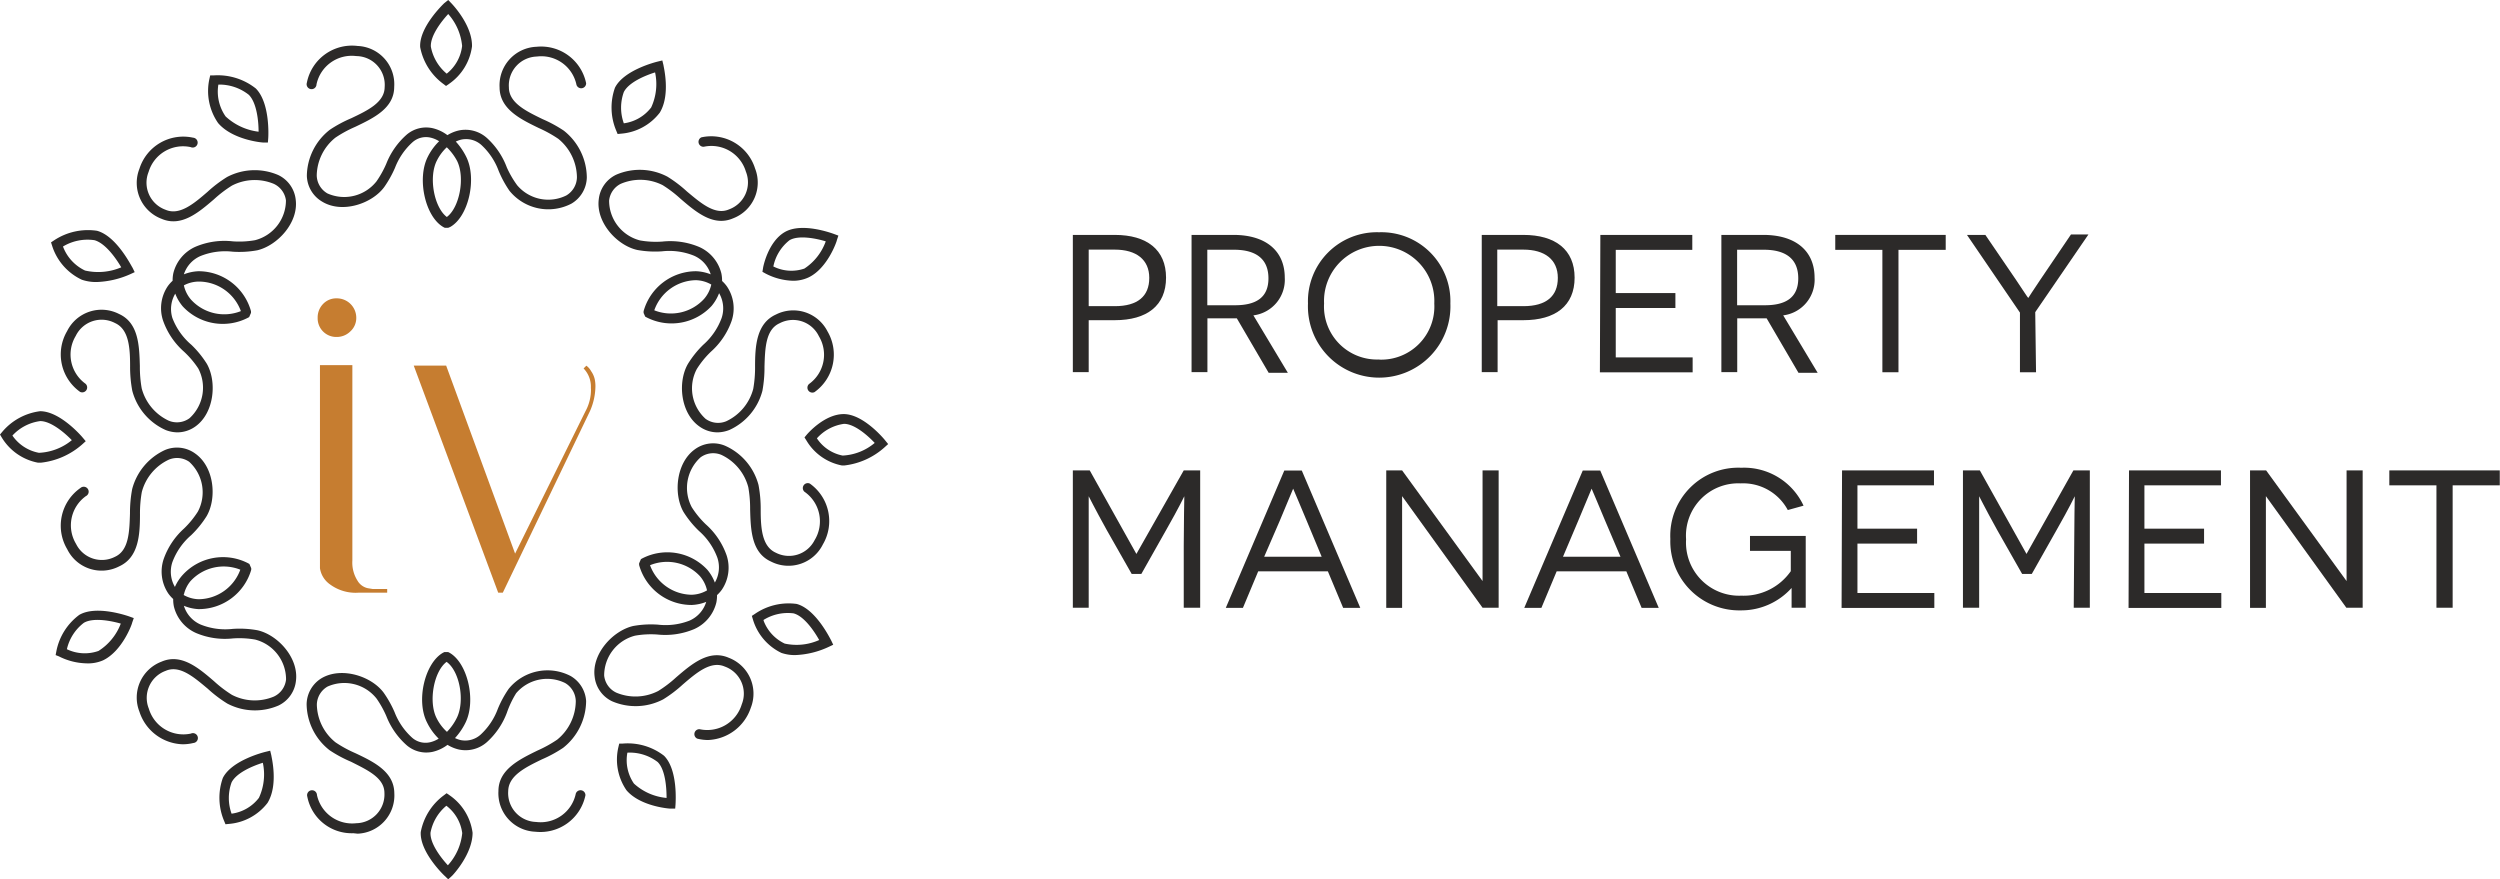 <svg xmlns="http://www.w3.org/2000/svg" id="76706a3e-a1cd-4edf-84d4-f5869e5f2316" data-name="Layer 1" viewBox="0 0 217.53 76.51"><defs><style>.d65f2e40-6269-4cac-b4af-04b5c979b123{fill:#2c2a29;}.\35 072f8f0-70b2-43c0-bc5c-c7b25dd87746{fill:#c67d30;}</style></defs><title>iv-property-management-logo</title><path class="d65f2e40-6269-4cac-b4af-04b5c979b123" d="M97,20.44c2.78,0,4.46,1.28,4.46,3.72s-1.67,3.7-4.46,3.7H94.73v4.52H93.35V20.44Zm0,6.2c2,0,3-.87,3-2.46s-1.13-2.46-3-2.46H94.73v4.92Z"></path><path class="d65f2e40-6269-4cac-b4af-04b5c979b123" d="M107.62,27.7c-.26,0-.84,0-1.09,0h-1.47v4.68h-1.38V20.44h3.65c2.8,0,4.46,1.38,4.46,3.72a3.12,3.12,0,0,1-2.73,3.28l3,5h-1.67Zm-.15-1.14c1.74,0,2.9-.61,2.9-2.34s-1.13-2.49-3-2.49h-2.32v4.83Z"></path><path class="d65f2e40-6269-4cac-b4af-04b5c979b123" d="M120,20.21a6,6,0,0,1,6.2,6.2,6.2,6.2,0,1,1-12.39,0A6,6,0,0,1,120,20.21Zm0,11.08a4.62,4.62,0,0,0,4.8-4.88,4.8,4.8,0,1,0-9.59,0A4.61,4.61,0,0,0,120,31.28Z"></path><path class="d65f2e40-6269-4cac-b4af-04b5c979b123" d="M132.55,20.44c2.78,0,4.46,1.28,4.46,3.72s-1.67,3.7-4.46,3.7h-2.24v4.52h-1.38V20.44Zm0,6.2c2,0,3-.87,3-2.46s-1.13-2.46-3-2.46h-2.27v4.92Z"></path><path class="d65f2e40-6269-4cac-b4af-04b5c979b123" d="M139.25,20.44h8v1.3h-6.66V25.5h5.19v1.3h-5.19v4.3h6.69v1.3h-8.07Z"></path><path class="d65f2e40-6269-4cac-b4af-04b5c979b123" d="M153.72,27.7c-.26,0-.84,0-1.09,0h-1.47v4.68h-1.38V20.44h3.65c2.8,0,4.46,1.38,4.46,3.72a3.12,3.12,0,0,1-2.73,3.28l3,5h-1.67Zm-.15-1.14c1.74,0,2.9-.61,2.9-2.34s-1.13-2.49-3-2.49h-2.32v4.83Z"></path><path class="d65f2e40-6269-4cac-b4af-04b5c979b123" d="M165.19,21.74V32.39h-1.4V21.74h-4.1v-1.3h9.61v1.3Z"></path><path class="d65f2e40-6269-4cac-b4af-04b5c979b123" d="M177.16,32.39h-1.4V27.2l-4.61-6.76h1.6l2.68,3.93c.61.89,1,1.54,1.06,1.55h0s.41-.65,1-1.52l2.71-4h1.52l-4.63,6.76Z"></path><path class="d65f2e40-6269-4cac-b4af-04b5c979b123" d="M103,47.5c0-1.84.05-4.3.05-4.32h0s-.48,1-1.55,2.88l-2.19,3.88h-.84L96.3,46.12c-1.11-2-1.55-2.92-1.57-2.94h0s0,2.47,0,4.32v5.38H93.35V40.93h1.47l4.06,7.27h0L103,40.93h1.43V52.88H103Z"></path><path class="d65f2e40-6269-4cac-b4af-04b5c979b123" d="M109.48,49.71l-1.33,3.18h-1.49l5.09-11.95h1.52l5.09,11.95h-1.49l-1.33-3.18Zm4.22-4.39c-.46-1.09-1.16-2.78-1.18-2.8h0s-.72,1.71-1.16,2.78L110,48.44h5Z"></path><path class="d65f2e40-6269-4cac-b4af-04b5c979b123" d="M122,43.17h0s0,1.38,0,2.87v6.85h-1.38V40.93H122l7,9.63h0s0-1.42,0-2.8V40.93h1.4V52.88H129Z"></path><path class="d65f2e40-6269-4cac-b4af-04b5c979b123" d="M135.45,49.71l-1.33,3.18h-1.49l5.09-11.95h1.52l5.09,11.95h-1.49l-1.33-3.18Zm4.22-4.39c-.46-1.09-1.16-2.78-1.18-2.8h0s-.72,1.71-1.16,2.78L136,48.44h5Z"></path><path class="d65f2e40-6269-4cac-b4af-04b5c979b123" d="M155.89,52.88c0-1.37,0-1.57,0-1.72h0a5.88,5.88,0,0,1-4.42,1.95,6,6,0,0,1-6.13-6.21,5.92,5.92,0,0,1,6.18-6.2A5.7,5.7,0,0,1,156.93,44l-1.37.38a4.41,4.41,0,0,0-4.1-2.32,4.55,4.55,0,0,0-4.75,4.87,4.62,4.62,0,0,0,4.81,4.9,5,5,0,0,0,4.3-2.13V47.93h-3.55v-1.3h4.85v6.25Z"></path><path class="d65f2e40-6269-4cac-b4af-04b5c979b123" d="M160.28,40.93h8v1.3h-6.66V46h5.19v1.3h-5.19v4.3h6.69v1.3h-8.07Z"></path><path class="d65f2e40-6269-4cac-b4af-04b5c979b123" d="M180.48,47.5c0-1.84.05-4.3.05-4.32h0s-.48,1-1.55,2.88l-2.19,3.88h-.84l-2.17-3.82c-1.11-2-1.55-2.92-1.57-2.94h0s0,2.47,0,4.32v5.38H170.8V40.93h1.47l4.06,7.27h0l4.08-7.27h1.43V52.88h-1.4Z"></path><path class="d65f2e40-6269-4cac-b4af-04b5c979b123" d="M185.25,40.93h8v1.3h-6.66V46h5.19v1.3h-5.19v4.3h6.69v1.3h-8.07Z"></path><path class="d65f2e40-6269-4cac-b4af-04b5c979b123" d="M197.16,43.17h0s0,1.38,0,2.87v6.85h-1.38V40.93h1.4l7,9.63h0s0-1.42,0-2.8V40.93h1.4V52.88h-1.42Z"></path><path class="d65f2e40-6269-4cac-b4af-04b5c979b123" d="M213.41,42.23V52.88H212V42.23h-4.1v-1.3h9.61v1.3Z"></path><path class="5072f8f0-70b2-43c0-bc5c-c7b25dd87746" d="M51.42,33.79a3.91,3.91,0,0,1-.48,2L44.82,48.17l-6-16.36H36l7.35,19.76h.4l7.59-15.81a5.49,5.49,0,0,0,.47-2.17,3.19,3.19,0,0,0-.06-.59,2,2,0,0,0-.32-.71,1.41,1.41,0,0,0-.41-.47l-.24.24a2.28,2.28,0,0,1,.63,1.74M29.27,29.32a1.68,1.68,0,0,0,1.21-.48A1.57,1.57,0,0,0,31,27.66a1.69,1.69,0,0,0-1.7-1.7,1.58,1.58,0,0,0-1.19.49,1.68,1.68,0,0,0-.47,1.21,1.62,1.62,0,0,0,1.66,1.66m4.39,22.25v-.32H32.43L32,51.18a1.37,1.37,0,0,1-.89-.65,2.92,2.92,0,0,1-.45-1.76v-17H27.84v17l0,.67a2.1,2.1,0,0,0,.89,1.42,3.75,3.75,0,0,0,2.47.71Z"></path><path class="d65f2e40-6269-4cac-b4af-04b5c979b123" d="M39,19.82H38.7l-.1-.05c-1.59-.88-2.34-4.19-1.39-6.1a5,5,0,0,1,1-1.38,2.41,2.41,0,0,0-.77-.32,1.76,1.76,0,0,0-1.55.41,5.82,5.82,0,0,0-1.52,2.22,9.42,9.42,0,0,1-.94,1.68c-1.07,1.45-3.66,2.32-5.39,1.27a2.69,2.69,0,0,1-1.34-2.26,5.17,5.17,0,0,1,2-4,11.24,11.24,0,0,1,1.86-1c1.43-.68,2.9-1.38,2.91-2.71A2.5,2.5,0,0,0,31,4.88a3.13,3.13,0,0,0-3.46,2.46.43.43,0,1,1-.84-.14A4,4,0,0,1,31.12,4,3.33,3.33,0,0,1,34.3,7.56c0,1.87-1.81,2.72-3.4,3.48a10.6,10.6,0,0,0-1.72.94,4.31,4.31,0,0,0-1.62,3.28,1.85,1.85,0,0,0,.93,1.57,3.58,3.58,0,0,0,4.27-1.05,8.69,8.69,0,0,0,.85-1.53,6.58,6.58,0,0,1,1.75-2.51,2.61,2.61,0,0,1,2.27-.59,3.44,3.44,0,0,1,1.3.61,3.27,3.27,0,0,1,1-.41,2.8,2.8,0,0,1,2.43.65,6.54,6.54,0,0,1,1.74,2.57A8.45,8.45,0,0,0,45,16.12a3.54,3.54,0,0,0,4.27.89,1.87,1.87,0,0,0,.93-1.59,4.38,4.38,0,0,0-1.62-3.34,10.94,10.94,0,0,0-1.7-.94c-1.59-.77-3.4-1.65-3.41-3.53a3.35,3.35,0,0,1,3.21-3.54A4,4,0,0,1,51,7.24a.43.43,0,0,1-.84.14,3.12,3.12,0,0,0-3.45-2.46A2.51,2.51,0,0,0,44.28,7.6c0,1.35,1.5,2.07,2.94,2.77a11.49,11.49,0,0,1,1.84,1,5.24,5.24,0,0,1,2,4.07,2.71,2.71,0,0,1-1.34,2.28,4.35,4.35,0,0,1-5.39-1.12,9.26,9.26,0,0,1-.94-1.73,5.77,5.77,0,0,0-1.51-2.26,2,2,0,0,0-1.71-.47,2.28,2.28,0,0,0-.51.18,5.65,5.65,0,0,1,.91,1.33c.95,1.91.19,5.22-1.4,6.1Zm-.13-7A4.09,4.09,0,0,0,38,14c-.72,1.45-.22,4.06.88,4.88,1.1-.81,1.61-3.43.89-4.88A4.74,4.74,0,0,0,38.89,12.83Z"></path><path class="d65f2e40-6269-4cac-b4af-04b5c979b123" d="M62.43,37.62a2.7,2.7,0,0,1-1.57-.51c-1.66-1.16-1.91-3.88-1-5.45A8.71,8.71,0,0,1,61.19,30a5.72,5.72,0,0,0,1.6-2.33,2.63,2.63,0,0,0-.22-2.16,3.86,3.86,0,0,1-.65,1.11,4.75,4.75,0,0,1-5.65,1l-.13-.07L56,27.23l0-.15a4.75,4.75,0,0,1,4.57-3.48,3.84,3.84,0,0,1,1.27.27,2.61,2.61,0,0,0-1.45-1.62,5.73,5.73,0,0,0-2.8-.38,8.67,8.67,0,0,1-2.14-.12c-1.76-.39-3.61-2.4-3.35-4.41a2.69,2.69,0,0,1,1.52-2.14,5.17,5.17,0,0,1,4.45.17,11.1,11.1,0,0,1,1.7,1.29c1.2,1,2.44,2.09,3.66,1.56a2.5,2.5,0,0,0,1.47-3.29,3.13,3.13,0,0,0-3.66-2.16.43.43,0,0,1-.21-.82,4,4,0,0,1,4.67,2.71A3.33,3.33,0,0,1,63.78,19c-1.71.74-3.22-.55-4.56-1.7a10.6,10.6,0,0,0-1.56-1.19A4.31,4.31,0,0,0,54,16,1.85,1.85,0,0,0,53,17.45a3.58,3.58,0,0,0,2.69,3.47,7.88,7.88,0,0,0,1.94.1,6.47,6.47,0,0,1,3.21.47,3.41,3.41,0,0,1,1.93,2.31,3,3,0,0,1,.06.65,3,3,0,0,1,.42.47,3.41,3.41,0,0,1,.41,3,6.46,6.46,0,0,1-1.81,2.69,7.93,7.93,0,0,0-1.22,1.5,3.58,3.58,0,0,0,.76,4.33,1.85,1.85,0,0,0,1.81.21,4.32,4.32,0,0,0,2.34-2.81,10.61,10.61,0,0,0,.16-1.95c0-1.76.11-3.75,1.81-4.52A3.34,3.34,0,0,1,72,28.83a4,4,0,0,1-1.13,5.29.43.43,0,0,1-.47-.71,3.13,3.13,0,0,0,.85-4.16,2.5,2.5,0,0,0-3.42-1.12c-1.22.55-1.26,2.19-1.31,3.77A11.17,11.17,0,0,1,66.34,34a5.18,5.18,0,0,1-2.87,3.41A2.9,2.9,0,0,1,62.43,37.62ZM56.93,27a3.91,3.91,0,0,0,4.34-1,2.81,2.81,0,0,0,.62-1.24,2.8,2.8,0,0,0-1.34-.38A3.91,3.91,0,0,0,56.93,27Z"></path><path class="d65f2e40-6269-4cac-b4af-04b5c979b123" d="M61.61,64.39a3.81,3.81,0,0,1-.94-.12.43.43,0,0,1,.21-.82,3.13,3.13,0,0,0,3.66-2.16A2.5,2.5,0,0,0,63.07,58c-1.22-.53-2.46.53-3.66,1.56a11.18,11.18,0,0,1-1.7,1.29,5.17,5.17,0,0,1-4.45.17,2.69,2.69,0,0,1-1.52-2.14c-.26-2,1.59-4,3.35-4.41a8.68,8.68,0,0,1,2.14-.12A5.73,5.73,0,0,0,60,54a2.61,2.61,0,0,0,1.45-1.63,3.82,3.82,0,0,1-1.27.27,4.74,4.74,0,0,1-4.57-3.48l0-.14.16-.37.13-.07a4.75,4.75,0,0,1,5.65,1,3.87,3.87,0,0,1,.65,1.11,2.63,2.63,0,0,0,.22-2.16,5.73,5.73,0,0,0-1.6-2.33,8.69,8.69,0,0,1-1.35-1.66c-.89-1.57-.64-4.28,1-5.45a2.69,2.69,0,0,1,2.61-.31A5.18,5.18,0,0,1,66,42.2a11.17,11.17,0,0,1,.19,2.12c0,1.58.09,3.22,1.31,3.77A2.5,2.5,0,0,0,70.88,47,3.13,3.13,0,0,0,70,42.79a.43.43,0,0,1,.47-.71,4,4,0,0,1,1.13,5.29,3.34,3.34,0,0,1-4.52,1.49c-1.7-.77-1.76-2.76-1.81-4.52a10.63,10.63,0,0,0-.16-1.95,4.32,4.32,0,0,0-2.34-2.81,1.85,1.85,0,0,0-1.82.22,3.59,3.59,0,0,0-.76,4.33,8,8,0,0,0,1.22,1.49,6.47,6.47,0,0,1,1.81,2.69,3.42,3.42,0,0,1-.41,3,3,3,0,0,1-.42.47,3,3,0,0,1-.06.65,3.41,3.41,0,0,1-1.93,2.31,6.47,6.47,0,0,1-3.21.47,7.93,7.93,0,0,0-1.93.1,3.58,3.58,0,0,0-2.69,3.47,1.85,1.85,0,0,0,1.06,1.49,4.31,4.31,0,0,0,3.65-.15,10.56,10.56,0,0,0,1.56-1.19c1.33-1.14,2.84-2.44,4.56-1.7a3.34,3.34,0,0,1,1.93,4.35A4.09,4.09,0,0,1,61.61,64.39ZM56.56,49.18a3.91,3.91,0,0,0,3.62,2.57,2.79,2.79,0,0,0,1.34-.38,2.82,2.82,0,0,0-.62-1.24A3.91,3.91,0,0,0,56.56,49.18Z"></path><path class="d65f2e40-6269-4cac-b4af-04b5c979b123" d="M15.42,37.62a2.89,2.89,0,0,1-1-.2A5.18,5.18,0,0,1,11.51,34a11.21,11.21,0,0,1-.19-2.12c0-1.58-.09-3.22-1.31-3.77a2.5,2.5,0,0,0-3.42,1.12,3.13,3.13,0,0,0,.85,4.16.43.43,0,0,1-.47.71,4,4,0,0,1-1.13-5.29,3.34,3.34,0,0,1,4.52-1.49c1.7.77,1.76,2.76,1.81,4.52a10.62,10.62,0,0,0,.16,1.95,4.32,4.32,0,0,0,2.34,2.81,1.85,1.85,0,0,0,1.82-.21,3.59,3.59,0,0,0,.76-4.33A8,8,0,0,0,16,30.59a6.45,6.45,0,0,1-1.81-2.69,3.42,3.42,0,0,1,.41-3,3,3,0,0,1,.42-.47,3,3,0,0,1,.06-.65,3.41,3.41,0,0,1,1.93-2.31A6.46,6.46,0,0,1,20.26,21a7.92,7.92,0,0,0,1.93-.1,3.58,3.58,0,0,0,2.69-3.47A1.85,1.85,0,0,0,23.83,16a4.31,4.31,0,0,0-3.65.15,10.56,10.56,0,0,0-1.56,1.19c-1.33,1.14-2.84,2.44-4.56,1.7a3.34,3.34,0,0,1-1.93-4.35,4,4,0,0,1,4.67-2.71.43.43,0,1,1-.21.82,3.13,3.13,0,0,0-3.66,2.16,2.5,2.5,0,0,0,1.47,3.29c1.22.53,2.47-.53,3.66-1.56a11.14,11.14,0,0,1,1.7-1.29,5.17,5.17,0,0,1,4.45-.17,2.69,2.69,0,0,1,1.52,2.14c.26,2-1.59,4-3.35,4.41a8.66,8.66,0,0,1-2.14.12,5.72,5.72,0,0,0-2.8.38A2.61,2.61,0,0,0,16,23.87a3.84,3.84,0,0,1,1.27-.27,4.74,4.74,0,0,1,4.57,3.48l0,.14-.16.37-.13.07a4.75,4.75,0,0,1-5.65-1,3.86,3.86,0,0,1-.65-1.11A2.63,2.63,0,0,0,15,27.67,5.73,5.73,0,0,0,16.65,30,8.71,8.71,0,0,1,18,31.66c.89,1.57.64,4.28-1,5.45A2.7,2.7,0,0,1,15.42,37.62ZM16,24.83a2.82,2.82,0,0,0,.62,1.24,3.91,3.91,0,0,0,4.34,1,3.91,3.91,0,0,0-3.62-2.57A2.79,2.79,0,0,0,16,24.83Z"></path><path class="d65f2e40-6269-4cac-b4af-04b5c979b123" d="M15.86,64.76a4.09,4.09,0,0,1-3.73-2.84,3.34,3.34,0,0,1,1.93-4.35c1.71-.74,3.22.55,4.56,1.7a10.62,10.62,0,0,0,1.56,1.19,4.31,4.31,0,0,0,3.65.15,1.85,1.85,0,0,0,1.06-1.49,3.58,3.58,0,0,0-2.69-3.47,8,8,0,0,0-1.93-.1,6.45,6.45,0,0,1-3.21-.47,3.4,3.4,0,0,1-1.93-2.31,3,3,0,0,1-.06-.65,3,3,0,0,1-.42-.47,3.42,3.42,0,0,1-.41-3A6.46,6.46,0,0,1,16,46a8,8,0,0,0,1.22-1.49,3.59,3.59,0,0,0-.76-4.33A1.85,1.85,0,0,0,14.68,40a4.32,4.32,0,0,0-2.34,2.81,10.62,10.62,0,0,0-.16,1.95c0,1.76-.11,3.75-1.81,4.52a3.33,3.33,0,0,1-4.52-1.49A4,4,0,0,1,7,42.46a.43.43,0,1,1,.47.71,3.13,3.13,0,0,0-.85,4.16A2.5,2.5,0,0,0,10,48.45c1.22-.55,1.26-2.19,1.31-3.77a11.21,11.21,0,0,1,.19-2.12,5.18,5.18,0,0,1,2.87-3.41,2.69,2.69,0,0,1,2.61.31c1.66,1.16,1.91,3.88,1,5.45a8.68,8.68,0,0,1-1.35,1.66A5.73,5.73,0,0,0,15,48.91a2.63,2.63,0,0,0,.22,2.16A3.84,3.84,0,0,1,15.92,50a4.75,4.75,0,0,1,5.65-1l.13.07.16.37,0,.14A4.75,4.75,0,0,1,17.25,53,3.83,3.83,0,0,1,16,52.71a2.61,2.61,0,0,0,1.45,1.63,5.73,5.73,0,0,0,2.81.38,8.63,8.63,0,0,1,2.14.12c1.76.39,3.61,2.4,3.35,4.41a2.69,2.69,0,0,1-1.52,2.14,5.17,5.17,0,0,1-4.45-.17,11.13,11.13,0,0,1-1.7-1.29c-1.2-1-2.44-2.09-3.66-1.56a2.5,2.5,0,0,0-1.47,3.29,3.13,3.13,0,0,0,3.66,2.17.43.43,0,1,1,.21.82A3.81,3.81,0,0,1,15.86,64.76Zm.1-13a2.78,2.78,0,0,0,1.33.38,3.9,3.9,0,0,0,3.62-2.57,3.91,3.91,0,0,0-4.34,1A2.81,2.81,0,0,0,16,51.74Z"></path><path class="d65f2e40-6269-4cac-b4af-04b5c979b123" d="M69,24.43a5.47,5.47,0,0,1-2.39-.63l-.27-.15.05-.3c0-.09.43-2.31,1.9-3.16s4,.07,4.28.17l.38.14-.13.39c0,.1-.82,2.47-2.47,3.25A3.15,3.15,0,0,1,69,24.43Zm-1.7-1.24a3.49,3.49,0,0,0,2.69.18A4.74,4.74,0,0,0,71.85,21c-.86-.26-2.36-.56-3.15-.1A3.87,3.87,0,0,0,67.29,23.19Z"></path><path class="d65f2e40-6269-4cac-b4af-04b5c979b123" d="M7.51,57.72a5.58,5.58,0,0,1-2.39-.61L4.84,57l.06-.31a5.16,5.16,0,0,1,2-3.19c1.5-.87,4.23.1,4.35.14l.39.14-.14.4c0,.1-.86,2.48-2.54,3.28A3.28,3.28,0,0,1,7.51,57.72ZM5.82,56.49a3.59,3.59,0,0,0,2.75.15,4.84,4.84,0,0,0,1.94-2.38c-.88-.25-2.4-.54-3.21-.07A4,4,0,0,0,5.82,56.49Z"></path><path class="d65f2e40-6269-4cac-b4af-04b5c979b123" d="M38.81,7.48l-.25-.19a5.16,5.16,0,0,1-2-3.19c-.1-1.73,2-3.73,2.09-3.82L39,0l.29.3c.07.08,1.82,1.89,1.78,3.74a4.71,4.71,0,0,1-2,3.26ZM39,1.22c-.62.67-1.56,1.9-1.51,2.84a4,4,0,0,0,1.38,2.35A3.6,3.6,0,0,0,40.21,4,4.86,4.86,0,0,0,39,1.22Z"></path><path class="d65f2e40-6269-4cac-b4af-04b5c979b123" d="M69.19,57a3.58,3.58,0,0,1-1.2-.19,4.72,4.72,0,0,1-2.48-2.92l-.09-.3.26-.17a5.17,5.17,0,0,1,3.64-.87c1.68.45,2.93,3.06,3,3.17l.18.38-.38.18A7.49,7.49,0,0,1,69.19,57Zm-2.75-3A3.6,3.6,0,0,0,68.28,56a4.84,4.84,0,0,0,3-.31c-.44-.79-1.32-2.08-2.23-2.32A4,4,0,0,0,66.44,53.94Z"></path><path class="d65f2e40-6269-4cac-b4af-04b5c979b123" d="M8.4,24.54a3.82,3.82,0,0,1-1.28-.2A4.88,4.88,0,0,1,4.54,21.4l-.1-.31.27-.18a5.34,5.34,0,0,1,3.73-.83c1.72.47,3,3.1,3.09,3.21l.19.39-.39.18A7.79,7.79,0,0,1,8.4,24.54ZM5.48,21.45A3.77,3.77,0,0,0,7.4,23.54a5.11,5.11,0,0,0,3.15-.28c-.47-.81-1.39-2.1-2.33-2.36A4.13,4.13,0,0,0,5.48,21.45Z"></path><path class="d65f2e40-6269-4cac-b4af-04b5c979b123" d="M73.48,40.5h-.23a4.6,4.6,0,0,1-3.08-2.17L70,38.06l.19-.23c.06-.07,1.52-1.79,3.22-1.8h0c1.67,0,3.42,2.05,3.61,2.29l.26.32-.3.27A6.31,6.31,0,0,1,73.48,40.5Zm-2.4-2.36a3.48,3.48,0,0,0,2.24,1.5,4.68,4.68,0,0,0,2.79-1.1c-.61-.65-1.76-1.66-2.67-1.66h0A3.87,3.87,0,0,0,71.08,38.14Z"></path><path class="d65f2e40-6269-4cac-b4af-04b5c979b123" d="M3.55,40.26H3.31A4.71,4.71,0,0,1,.16,38.08L0,37.81l.2-.24a5.16,5.16,0,0,1,3.29-1.79h0c1.74,0,3.62,2.19,3.7,2.29l.27.32-.31.28A6.49,6.49,0,0,1,3.55,40.26ZM1.08,37.9a3.6,3.6,0,0,0,2.31,1.5,4.84,4.84,0,0,0,2.86-1.1c-.63-.65-1.82-1.66-2.75-1.66h0A4,4,0,0,0,1.08,37.9Z"></path><path class="d65f2e40-6269-4cac-b4af-04b5c979b123" d="M53.74,11.66l-.12-.29a5.16,5.16,0,0,1-.11-3.74c.78-1.55,3.59-2.24,3.71-2.27l.41-.1.1.41c0,.1.64,2.55-.32,4.13a4.71,4.71,0,0,1-3.36,1.83ZM57,6.3c-.87.27-2.3.87-2.72,1.71a4,4,0,0,0,0,2.72,3.6,3.6,0,0,0,2.38-1.38A4.84,4.84,0,0,0,57,6.3Z"></path><path class="d65f2e40-6269-4cac-b4af-04b5c979b123" d="M19.62,71.72l-.12-.29a5.16,5.16,0,0,1-.11-3.74c.78-1.55,3.59-2.24,3.71-2.27l.41-.1.1.41c0,.1.64,2.55-.33,4.13a4.71,4.71,0,0,1-3.36,1.83Zm3.25-5.35c-.87.27-2.3.87-2.72,1.71a4,4,0,0,0,0,2.72,3.6,3.6,0,0,0,2.38-1.38A4.84,4.84,0,0,0,22.87,66.37Z"></path><path class="d65f2e40-6269-4cac-b4af-04b5c979b123" d="M58.75,70.36l-.42,0c-.11,0-2.62-.19-3.82-1.6A4.71,4.71,0,0,1,53.81,65l.07-.3.31,0a5.16,5.16,0,0,1,3.59,1.06c1.23,1.23,1,4.11,1,4.23Zm-4.16-4.87a3.59,3.59,0,0,0,.57,2.69A4.85,4.85,0,0,0,58,69.43c0-.91-.11-2.46-.77-3.12A4,4,0,0,0,54.59,65.49Z"></path><path class="d65f2e40-6269-4cac-b4af-04b5c979b123" d="M23.31,12.4l-.43,0c-.11,0-2.65-.23-3.9-1.69a4.89,4.89,0,0,1-.76-3.84l.07-.31.32,0a5.33,5.33,0,0,1,3.65,1.14c1.26,1.27,1.09,4.2,1.08,4.32ZM19,7.36a3.77,3.77,0,0,0,.63,2.77,5.11,5.11,0,0,0,2.87,1.33c0-.93-.16-2.52-.85-3.21A4.13,4.13,0,0,0,19,7.36Z"></path><path class="d65f2e40-6269-4cac-b4af-04b5c979b123" d="M30.74,72.5a3.93,3.93,0,0,1-4-3.18.43.43,0,1,1,.84-.14A3.13,3.13,0,0,0,31,71.63,2.5,2.5,0,0,0,33.45,69c0-1.33-1.49-2-2.91-2.72a11.16,11.16,0,0,1-1.86-1,5.17,5.17,0,0,1-2-4A2.69,2.69,0,0,1,28,59c1.73-1,4.32-.17,5.39,1.28a9.45,9.45,0,0,1,.94,1.68,5.82,5.82,0,0,0,1.52,2.22,1.76,1.76,0,0,0,1.55.41,2.4,2.4,0,0,0,.77-.32,5,5,0,0,1-1-1.38c-1-1.91-.2-5.22,1.39-6.1l.1-.05H39l.1.05c1.59.88,2.35,4.18,1.4,6.1a5.61,5.61,0,0,1-.91,1.33,2.28,2.28,0,0,0,.51.18,2,2,0,0,0,1.71-.47,5.76,5.76,0,0,0,1.51-2.26,9.27,9.27,0,0,1,.94-1.73,4.35,4.35,0,0,1,5.39-1.12A2.71,2.71,0,0,1,51,61a5.24,5.24,0,0,1-2,4.07,11.37,11.37,0,0,1-1.84,1c-1.44.7-2.92,1.42-2.94,2.77a2.51,2.51,0,0,0,2.43,2.68,3.12,3.12,0,0,0,3.45-2.46.43.43,0,0,1,.84.14,4,4,0,0,1-4.36,3.17,3.35,3.35,0,0,1-3.21-3.54c0-1.87,1.82-2.75,3.41-3.53a10.86,10.86,0,0,0,1.7-.94,4.37,4.37,0,0,0,1.62-3.34,1.87,1.87,0,0,0-.93-1.59,3.54,3.54,0,0,0-4.26.89A8.47,8.47,0,0,0,44.11,62a6.54,6.54,0,0,1-1.74,2.57,2.8,2.8,0,0,1-2.43.65,3.28,3.28,0,0,1-1-.41,3.45,3.45,0,0,1-1.3.61,2.61,2.61,0,0,1-2.27-.59,6.58,6.58,0,0,1-1.75-2.51,8.7,8.7,0,0,0-.85-1.53,3.58,3.58,0,0,0-4.27-1.05,1.85,1.85,0,0,0-.93,1.57,4.31,4.31,0,0,0,1.62,3.28,10.57,10.57,0,0,0,1.72.94c1.59.75,3.38,1.61,3.4,3.48a3.33,3.33,0,0,1-3.19,3.53Zm8.12-14.91c-1.1.81-1.6,3.43-.88,4.88a4.09,4.09,0,0,0,.91,1.21,4.75,4.75,0,0,0,.86-1.22C40.47,61,40,58.4,38.86,57.59Z"></path><path class="d65f2e40-6269-4cac-b4af-04b5c979b123" d="M39,76.51l-.3-.29c-.09-.08-2.18-2.08-2.09-3.82a5.16,5.16,0,0,1,2-3.19l.25-.19.26.18a4.71,4.71,0,0,1,2,3.26c0,1.85-1.7,3.67-1.78,3.74Zm-.16-6.4a4,4,0,0,0-1.38,2.34c-.05.93.89,2.17,1.51,2.84a4.85,4.85,0,0,0,1.25-2.8A3.57,3.57,0,0,0,38.84,70.11Z"></path></svg>